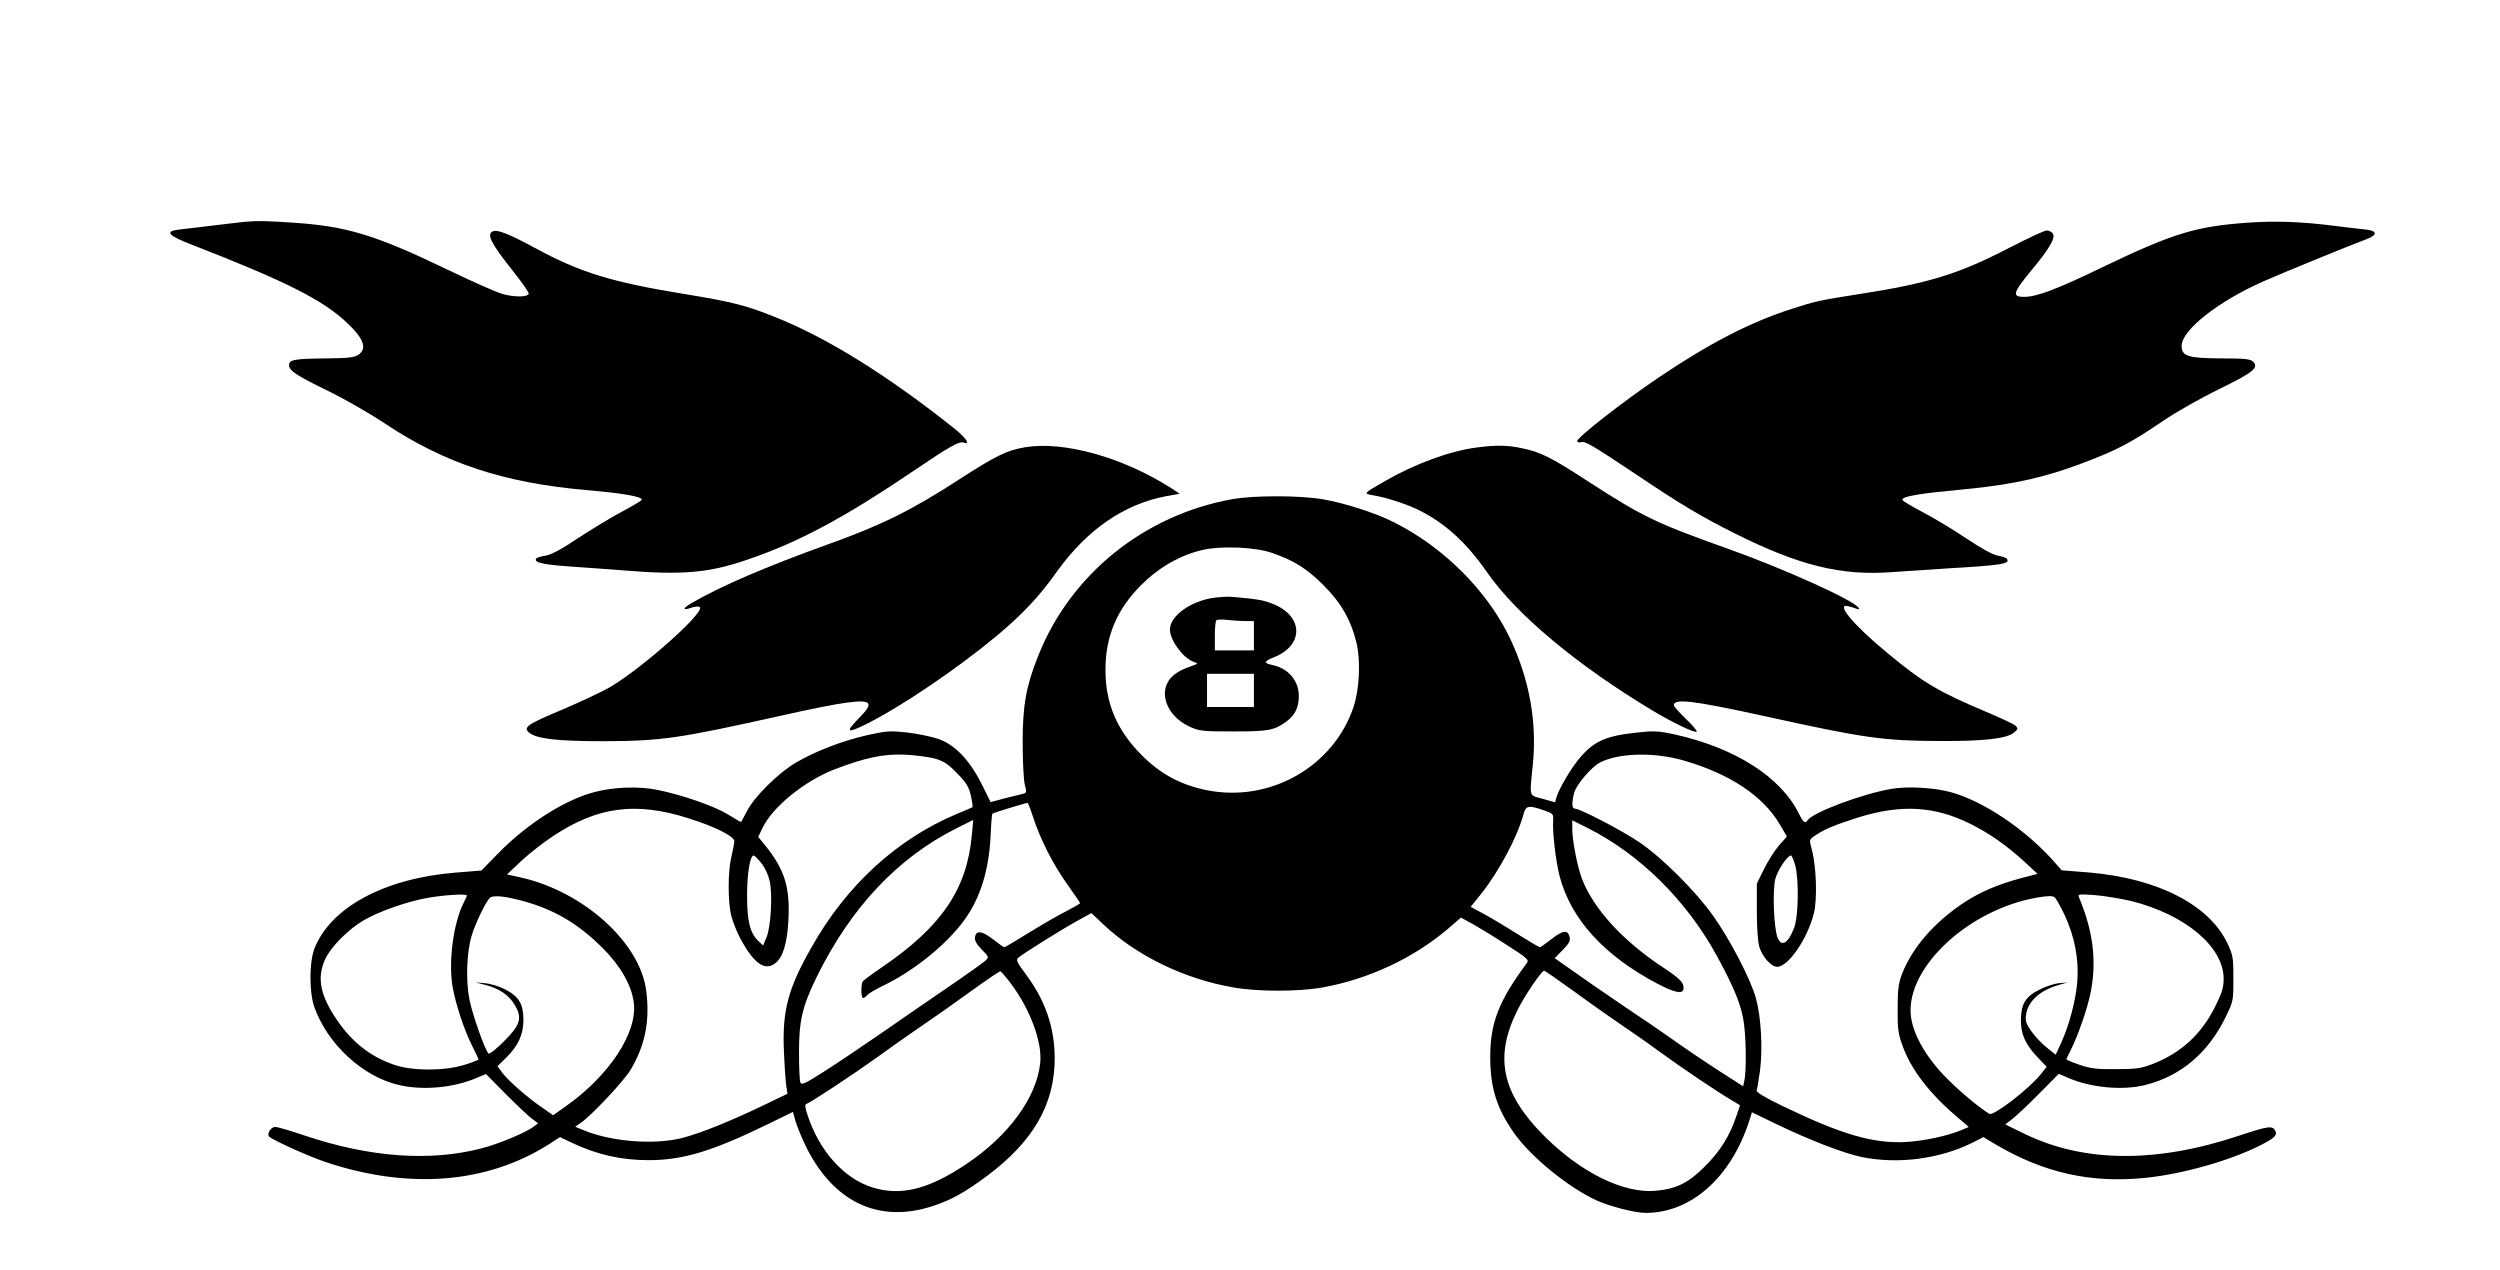 <?xml version="1.0" standalone="no"?>
<!DOCTYPE svg PUBLIC "-//W3C//DTD SVG 20010904//EN"
 "http://www.w3.org/TR/2001/REC-SVG-20010904/DTD/svg10.dtd">
<svg version="1.0" xmlns="http://www.w3.org/2000/svg"
 width="1280pt" height="650pt" viewBox="0 0 1280 650"
 preserveAspectRatio="xMidYMid meet">
<g transform="translate(0,650) scale(0.1,-0.1)"
fill="#000000" stroke="none">
<path d="M1250 5364 c-30 -3 -102 -12 -338 -40 -70 -9 -50 -31 73 -78 478
-186 667 -281 792 -399 87 -82 104 -133 57 -164 -22 -14 -53 -17 -173 -18
-156 -2 -181 -7 -181 -35 0 -28 40 -54 199 -131 80 -39 210 -113 288 -165 310
-207 614 -307 1043 -344 186 -16 285 -34 275 -50 -3 -5 -49 -32 -103 -61 -53
-28 -153 -89 -222 -134 -86 -58 -138 -85 -167 -90 -24 -4 -45 -10 -48 -15 -12
-20 32 -30 166 -40 79 -5 209 -15 289 -21 295 -24 430 -12 625 55 263 89 500
216 864 463 174 118 223 145 245 137 37 -14 12 24 -45 70 -347 276 -656 468
-926 575 -145 58 -221 77 -461 116 -372 61 -530 109 -762 235 -133 72 -192 95
-215 86 -36 -13 -13 -60 100 -202 47 -59 84 -112 82 -118 -6 -18 -73 -18 -135
-1 -31 9 -158 65 -282 125 -370 178 -516 222 -790 240 -152 10 -179 10 -250 4z"/>
<path d="M11510 5360 c-267 -19 -383 -54 -741 -226 -240 -116 -341 -154 -406
-154 -63 0 -57 21 37 135 96 115 127 170 109 191 -6 8 -20 14 -30 14 -11 0
-97 -40 -192 -89 -258 -134 -414 -182 -770 -237 -198 -31 -222 -36 -342 -75
-210 -67 -417 -173 -680 -350 -184 -124 -429 -315 -420 -329 3 -5 12 -7 20 -4
19 8 63 -19 288 -169 218 -147 332 -215 503 -300 329 -164 543 -216 804 -196
63 4 192 13 285 19 273 16 317 23 301 48 -3 6 -24 13 -47 17 -26 5 -82 35
-164 90 -69 46 -170 107 -225 135 -55 29 -100 56 -100 61 0 18 84 32 319 54
255 24 432 65 651 152 140 55 209 92 365 198 66 45 195 118 287 163 175 85
205 110 174 140 -14 14 -42 17 -165 17 -168 1 -201 11 -201 64 0 81 188 229
420 331 104 46 457 190 523 214 59 22 61 43 5 50 -24 2 -99 12 -168 20 -166
21 -300 26 -440 16z"/>
<path d="M5248 4210 c-94 -16 -149 -43 -339 -166 -246 -159 -398 -234 -678
-334 -308 -111 -541 -211 -689 -297 -49 -29 -49 -41 -1 -24 19 6 36 8 42 2 26
-26 -286 -305 -456 -407 -43 -25 -154 -77 -245 -116 -180 -75 -206 -92 -173
-119 39 -32 145 -44 381 -44 298 1 385 14 910 131 321 72 436 87 446 60 5 -13
-10 -34 -52 -77 -68 -69 -57 -76 44 -25 181 91 465 284 667 452 132 111 217
201 306 327 154 215 345 347 562 387 l67 12 -47 31 c-248 157 -548 240 -745
207z"/>
<path d="M7562 4209 c-139 -18 -317 -83 -476 -175 -104 -60 -106 -61 -60 -69
69 -11 177 -46 239 -77 136 -68 244 -167 350 -320 151 -216 461 -475 846 -706
105 -63 218 -117 226 -108 4 3 -21 33 -55 65 -34 33 -62 64 -62 70 0 37 101
24 480 -59 494 -109 594 -123 885 -124 226 -1 339 12 378 44 20 17 20 20 7 34
-8 8 -76 40 -150 71 -248 105 -321 148 -507 302 -176 145 -268 257 -199 239
13 -3 32 -9 42 -13 11 -4 15 -3 10 5 -23 38 -382 200 -668 302 -371 132 -436
164 -712 342 -195 127 -247 153 -343 173 -74 16 -133 17 -231 4z"/>
<path d="M6308 3944 c-450 -81 -827 -385 -992 -801 -63 -158 -80 -253 -80
-448 0 -93 5 -189 11 -213 11 -41 10 -42 -16 -48 -14 -3 -56 -14 -93 -23 l-66
-18 -45 91 c-64 127 -139 205 -227 234 -36 12 -107 26 -158 32 -85 9 -103 8
-202 -14 -127 -29 -265 -82 -364 -140 -88 -51 -212 -173 -250 -246 -16 -30
-30 -56 -31 -58 -2 -2 -31 15 -66 37 -69 43 -235 101 -364 127 -91 19 -223 15
-320 -11 -152 -39 -347 -163 -495 -315 l-85 -87 -135 -11 c-365 -30 -640 -180
-721 -391 -26 -71 -26 -220 0 -296 67 -190 246 -356 432 -400 123 -29 281 -15
399 36 l48 20 103 -104 c57 -57 117 -114 134 -126 l30 -22 -25 -19 c-38 -29
-182 -89 -266 -110 -264 -68 -568 -46 -901 65 -73 25 -142 45 -153 45 -26 0
-47 -39 -29 -52 36 -25 204 -100 287 -128 426 -142 827 -110 1145 93 l54 35
59 -28 c130 -62 254 -90 395 -90 175 0 325 45 612 185 l127 62 11 -41 c6 -23
28 -77 48 -121 141 -298 378 -413 660 -319 95 32 161 69 277 155 234 175 344
366 344 599 0 161 -49 301 -151 436 -41 55 -48 69 -37 79 21 20 227 148 305
191 l71 39 59 -56 c170 -161 413 -280 664 -324 125 -23 335 -23 459 -1 235 42
465 149 643 300 l67 58 64 -35 c35 -20 114 -68 175 -108 100 -64 110 -73 99
-89 -145 -196 -188 -307 -188 -482 0 -159 34 -265 124 -392 86 -121 277 -276
418 -341 70 -32 199 -65 254 -65 231 0 434 179 528 465 l16 50 118 -57 c166
-81 354 -154 444 -172 185 -38 400 -10 568 74 l55 28 60 -36 c250 -148 493
-202 775 -172 188 20 426 87 581 165 75 38 91 53 78 76 -14 27 -35 24 -186
-26 -426 -142 -797 -138 -1102 12 l-94 46 39 30 c21 17 83 75 137 130 l98 99
49 -21 c117 -51 280 -65 395 -36 184 47 324 167 414 355 35 73 36 78 36 190 0
108 -2 119 -31 181 -94 197 -357 332 -709 362 l-139 11 -31 35 c-148 171 -369
320 -540 366 -87 23 -219 30 -301 16 -151 -26 -404 -121 -429 -161 -12 -19
-23 -10 -44 33 -93 189 -328 339 -642 408 -75 16 -102 18 -181 9 -165 -17
-225 -43 -300 -131 -45 -53 -109 -162 -120 -205 l-6 -22 -63 18 c-73 20 -68 3
-51 175 22 217 -17 435 -115 643 -115 244 -339 469 -596 598 -95 48 -254 99
-366 118 -116 20 -355 20 -463 0z m202 -274 c112 -38 180 -80 265 -165 91 -90
143 -181 171 -300 21 -92 14 -235 -16 -325 -103 -306 -428 -490 -750 -426
-135 27 -238 83 -335 180 -127 128 -185 265 -185 436 0 172 58 310 184 436 92
91 201 153 316 179 93 21 265 14 350 -15z m-1720 -1055 c44 -13 67 -29 112
-76 47 -48 59 -69 69 -114 7 -30 10 -56 8 -58 -2 -1 -40 -18 -84 -36 -305
-129 -562 -365 -740 -681 -122 -214 -151 -328 -141 -540 3 -74 9 -152 12 -173
l6 -37 -133 -64 c-163 -78 -310 -137 -404 -162 -144 -37 -367 -20 -511 41
l-39 16 30 21 c57 40 220 214 254 271 74 126 99 248 80 402 -30 247 -319 509
-641 582 l-72 16 73 69 c41 38 115 96 164 128 227 150 422 176 690 91 140 -44
237 -93 237 -119 -1 -9 -7 -44 -15 -77 -19 -78 -19 -235 0 -307 8 -31 30 -85
50 -122 67 -120 121 -158 173 -119 41 31 63 103 69 228 8 165 -21 256 -122
380 l-33 40 21 44 c51 108 215 242 370 302 157 60 251 80 362 75 55 -3 125
-12 155 -21z m3835 -10 c235 -69 402 -181 487 -325 l37 -63 -40 -45 c-22 -25
-56 -79 -77 -121 l-37 -75 0 -140 c0 -89 5 -157 13 -185 16 -51 61 -101 91
-101 57 0 154 141 188 273 18 73 13 239 -10 325 -14 52 -14 53 12 71 48 34
106 58 226 96 220 68 391 58 575 -34 96 -48 183 -109 274 -192 l68 -63 -87
-23 c-116 -31 -209 -71 -292 -126 -150 -100 -262 -229 -314 -362 -19 -50 -23
-79 -23 -180 -1 -105 3 -129 26 -192 44 -121 138 -243 281 -364 l57 -49 -37
-16 c-73 -30 -189 -55 -283 -61 -168 -9 -328 37 -633 184 -91 44 -136 71 -133
80 3 7 10 52 17 100 15 113 6 276 -21 373 -27 97 -132 299 -218 420 -89 126
-263 300 -379 378 -88 60 -304 172 -330 172 -16 0 -16 32 -3 82 12 42 89 132
132 154 97 50 282 54 433 9z m-3336 -287 c36 -113 103 -244 175 -345 36 -51
66 -94 66 -97 0 -3 -33 -22 -72 -42 -40 -20 -126 -70 -191 -110 -66 -41 -121
-74 -125 -74 -3 0 -29 18 -58 41 -57 44 -87 47 -92 10 -3 -16 8 -35 34 -62 38
-39 38 -39 19 -58 -11 -10 -95 -70 -186 -132 -92 -63 -248 -170 -347 -239
-100 -69 -232 -158 -294 -197 -97 -62 -114 -70 -120 -55 -4 9 -7 75 -7 145 -1
168 16 242 89 392 175 357 415 613 719 765 l84 42 -7 -76 c-25 -279 -155 -470
-460 -678 -50 -34 -94 -67 -98 -72 -11 -15 -10 -86 1 -86 5 0 14 7 21 15 7 8
42 29 77 46 173 82 356 235 440 367 72 112 110 251 116 425 2 48 6 89 8 91 4
4 166 54 180 55 3 1 15 -32 28 -71z m2616 33 c49 -17 49 -18 47 -57 -4 -53 14
-206 33 -279 57 -220 228 -408 500 -551 98 -51 135 -56 135 -21 0 28 -22 49
-110 107 -203 135 -349 295 -409 447 -24 61 -51 199 -51 259 l0 44 78 -39
c267 -134 505 -369 660 -651 86 -157 121 -241 137 -325 15 -76 18 -264 6 -318
l-6 -29 -120 77 c-66 42 -178 118 -250 169 -71 50 -150 104 -175 120 -25 16
-129 88 -233 159 l-187 131 41 42 c34 35 40 47 35 68 -9 37 -35 33 -95 -14
-28 -22 -53 -40 -57 -40 -3 0 -53 29 -110 65 -57 36 -135 83 -174 104 l-70 38
53 66 c92 115 186 292 217 407 12 46 25 49 105 21z m-4007 -270 c19 -24 36
-61 43 -93 15 -70 6 -231 -16 -286 l-18 -43 -23 22 c-44 41 -59 102 -59 234 0
113 15 205 34 205 4 0 22 -18 39 -39z m5294 -13 c19 -75 16 -261 -6 -318 -31
-82 -66 -102 -86 -47 -18 49 -25 235 -11 294 11 46 62 123 81 123 4 0 14 -24
22 -52z m-6802 -153 c0 -4 -6 -18 -14 -33 -56 -108 -82 -312 -57 -444 17 -89
58 -211 97 -290 19 -37 34 -70 34 -72 0 -3 -33 -16 -72 -28 -103 -32 -265 -32
-359 0 -121 41 -215 115 -292 227 -88 128 -106 219 -62 314 29 63 117 152 197
199 74 44 224 97 328 115 85 15 200 22 200 12z m315 -36 c146 -44 261 -114
381 -233 92 -93 148 -191 159 -280 20 -154 -128 -376 -352 -533 l-61 -43 -53
37 c-72 48 -174 137 -206 179 l-26 35 45 44 c61 60 88 119 88 193 0 81 -23
120 -93 156 -31 16 -77 30 -104 32 l-48 4 51 -13 c72 -19 120 -52 150 -103 39
-67 29 -101 -57 -187 -40 -40 -74 -66 -78 -61 -19 20 -81 196 -97 274 -20 99
-15 243 11 330 18 60 69 166 91 191 17 19 86 11 199 -22z m7866 -64 c51 -110
73 -224 65 -337 -7 -97 -41 -225 -83 -318 l-28 -60 -45 36 c-24 19 -60 56 -78
82 -28 39 -33 54 -29 84 9 70 69 126 165 154 l47 14 -43 -4 c-24 -2 -69 -17
-100 -33 -72 -36 -94 -72 -95 -156 0 -74 23 -125 88 -193 l44 -46 -30 -38
c-60 -75 -242 -215 -263 -203 -53 31 -169 129 -235 199 -98 104 -160 217 -168
310 -20 243 297 537 645 598 57 10 81 10 91 2 8 -6 31 -47 52 -91z m344 71
c275 -70 470 -234 470 -397 0 -45 -8 -71 -42 -140 -71 -144 -175 -239 -320
-296 -60 -23 -83 -27 -188 -27 -101 -1 -131 3 -187 22 -38 13 -68 26 -68 28 0
3 9 23 21 45 40 80 89 221 105 307 29 156 10 307 -61 476 -8 18 -4 19 81 13
49 -4 134 -18 189 -31z m-5740 -421 c99 -131 162 -301 151 -406 -18 -178 -162
-375 -380 -520 -191 -128 -333 -164 -478 -119 -146 45 -273 186 -333 370 -13
38 -15 55 -6 58 23 8 240 151 361 238 69 50 172 123 230 162 58 39 170 118
250 176 80 58 148 104 152 103 4 -1 28 -29 53 -62z m2894 -48 c86 -63 199
-142 251 -177 52 -35 136 -94 186 -131 98 -72 282 -196 358 -241 l45 -27 -19
-56 c-35 -103 -82 -178 -160 -256 -84 -85 -146 -116 -254 -126 -165 -14 -383
94 -571 282 -217 218 -256 404 -135 644 36 73 123 201 136 201 4 0 77 -51 163
-113z"/>
<path d="M6220 3440 c-121 -15 -230 -93 -230 -163 0 -54 65 -144 120 -165 24
-9 24 -10 5 -17 -60 -21 -80 -31 -106 -52 -86 -72 -43 -207 83 -264 49 -22 65
-24 223 -24 181 0 209 5 273 52 43 32 62 72 62 130 0 79 -56 143 -139 159 -42
9 -39 19 12 39 156 62 151 214 -11 275 -46 18 -76 23 -202 34 -19 2 -60 0 -90
-4z m158 -120 l42 0 0 -75 0 -75 -100 0 -100 0 0 73 c0 41 3 77 8 81 4 5 30 5
57 2 28 -3 69 -6 93 -6z m42 -355 l0 -85 -120 0 -120 0 0 85 0 85 120 0 120 0
0 -85z"/>
</g>
</svg>

